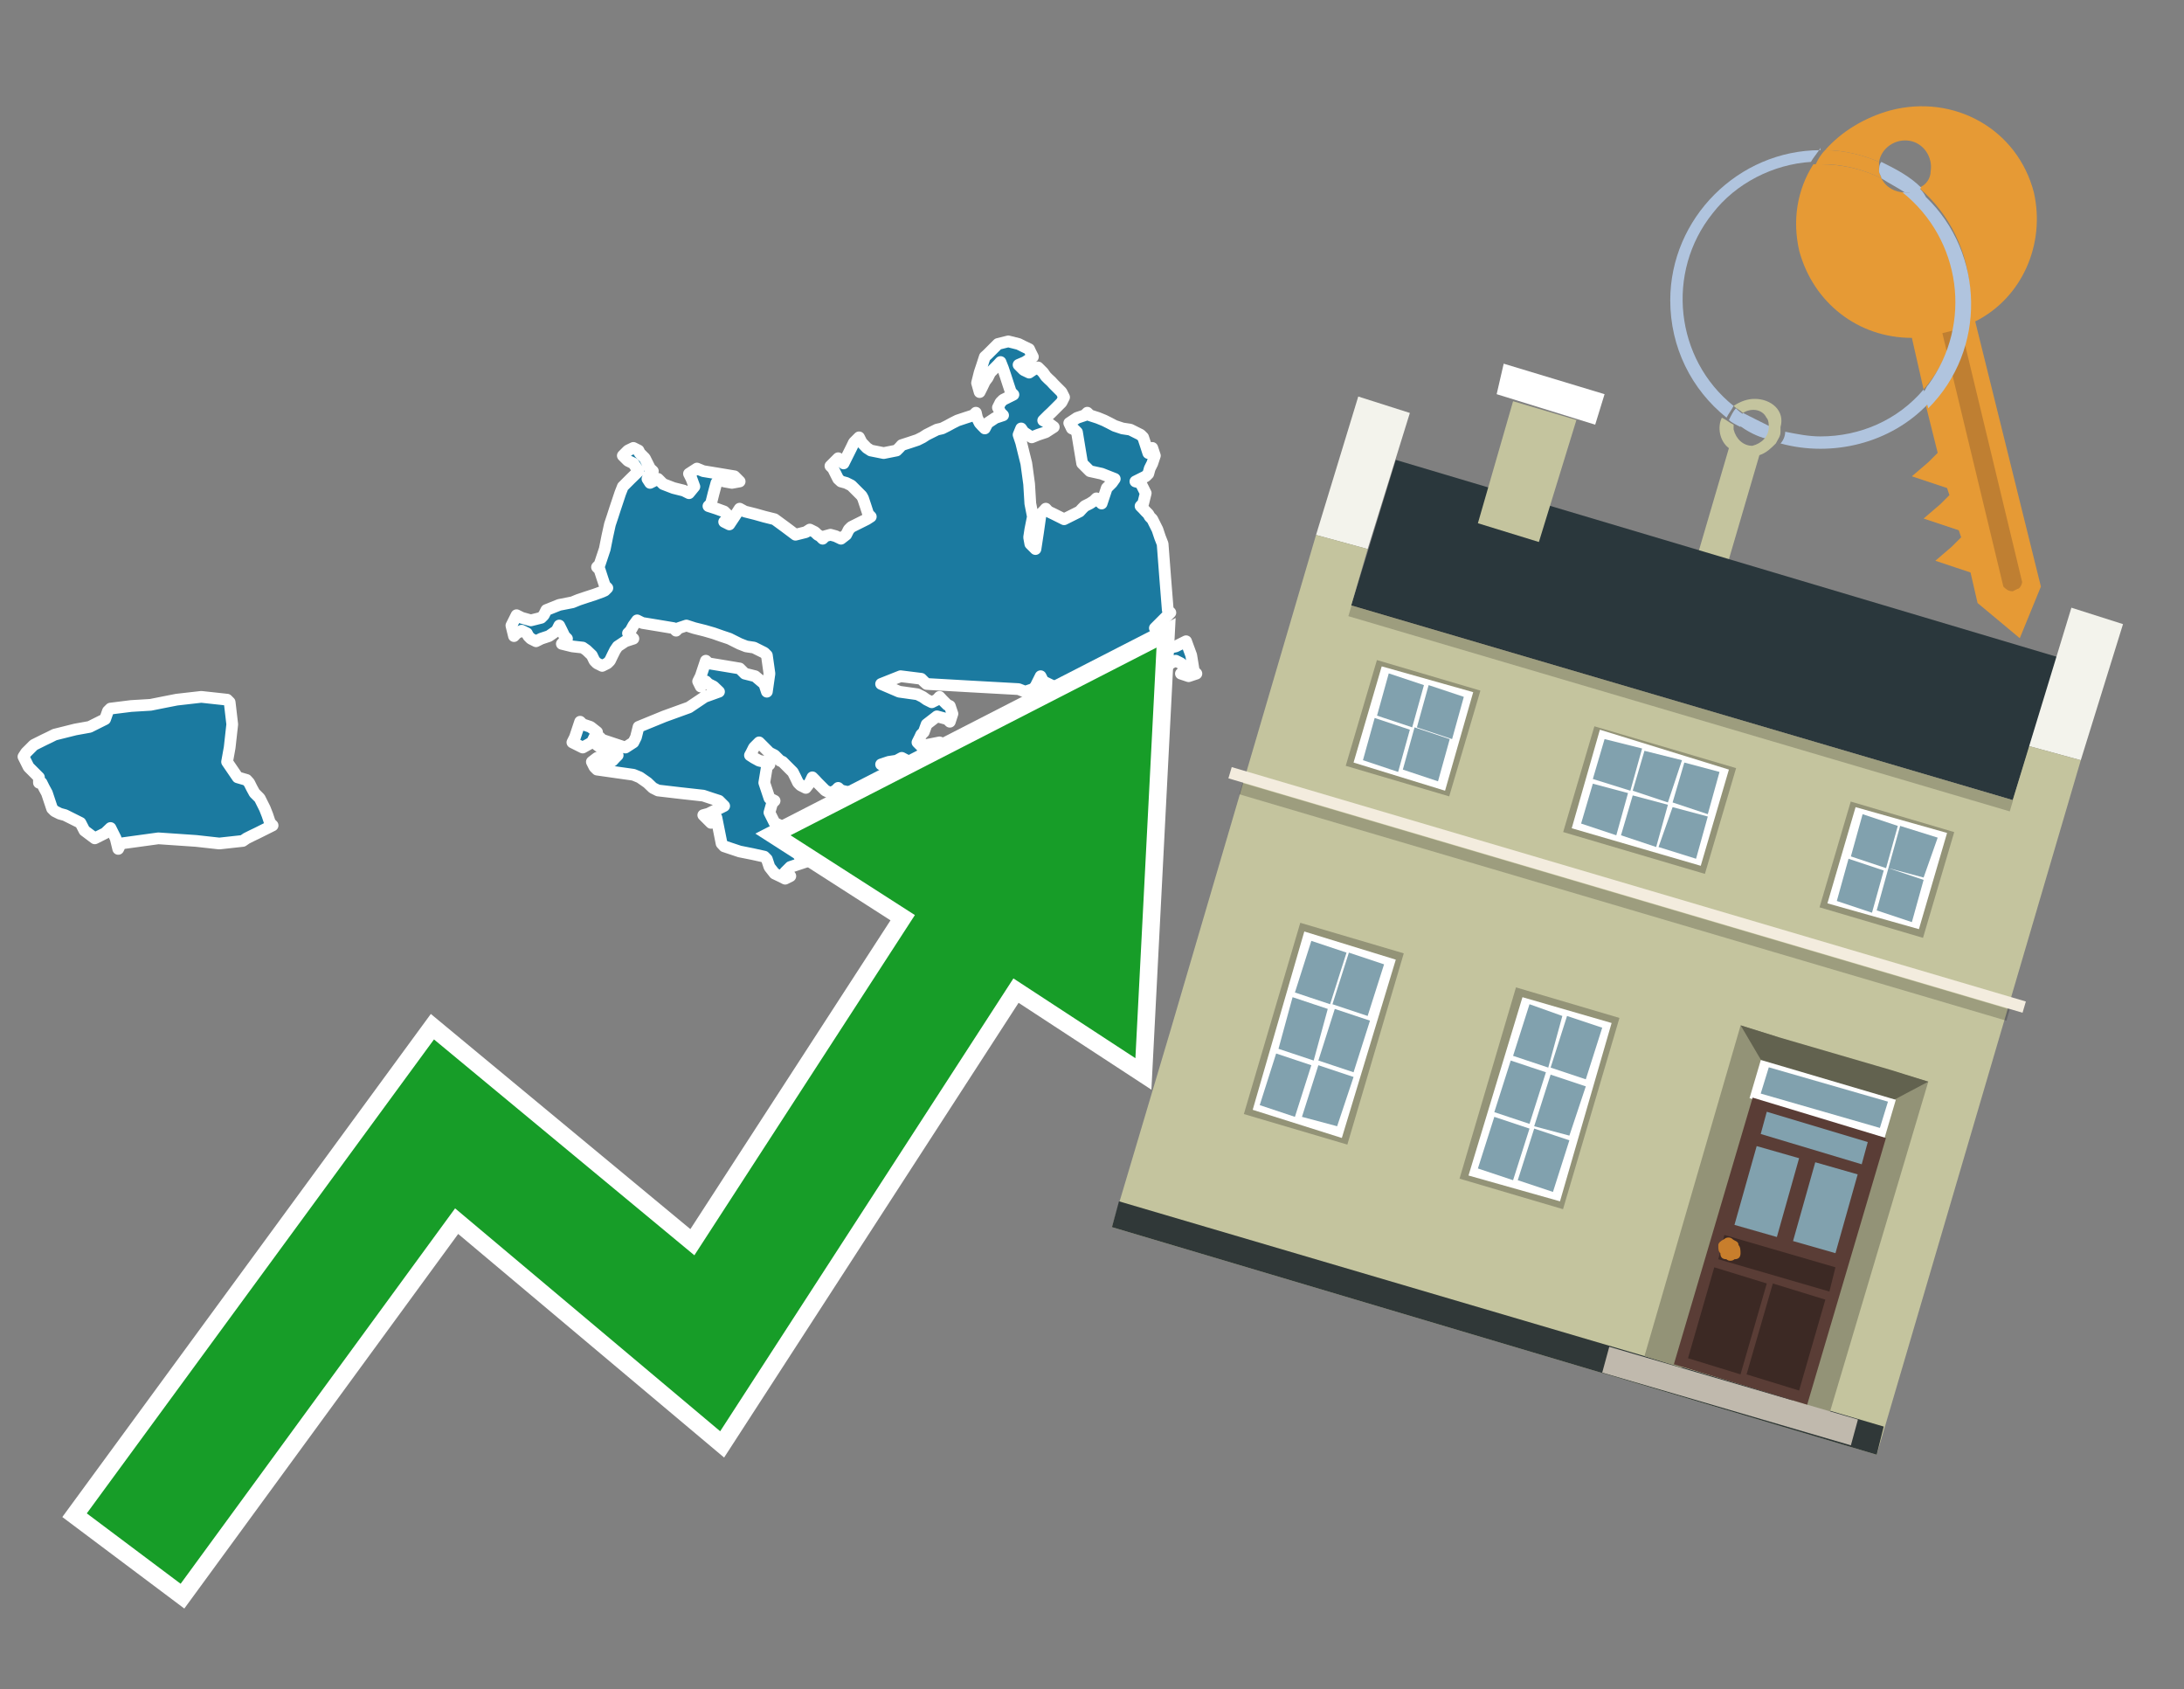 <?xml version="1.0" encoding="utf-8"?>
<!-- Generator: Adobe Illustrator 26.0.3, SVG Export Plug-In . SVG Version: 6.00 Build 0)  -->
<svg version="1.1" id="Text" xmlns="http://www.w3.org/2000/svg" xmlns:xlink="http://www.w3.org/1999/xlink" x="0px" y="0px"
	 width="93.1px" height="72px" viewBox="0 0 93.1 72" style="enable-background:new 0 0 93.1 72;" xml:space="preserve">
<rect x="0" y="0" width="93.1" height="72" fill="#808080" stroke="none"/>
<style type="text/css">
	.st0{fill:#1B7AA0;stroke:#FFFFFF;stroke-width:0.5;stroke-linejoin:round;}
	.st1{fill:none;stroke:#FFFFFF;stroke-width:1.5;stroke-miterlimit:10;}
	.st2{fill:#179D28;}
	.st3{fill:#E69A35;}
	.st4{fill:#B0C4DE;}
	.st5{fill:#C4C49E;}
	.st6{fill:#BF7F32;}
	.st7{fill-rule:evenodd;clip-rule:evenodd;fill:#2A373C;}
	.st8{fill-rule:evenodd;clip-rule:evenodd;fill:#F3F3EC;}
	.st9{fill-rule:evenodd;clip-rule:evenodd;fill:#C4C49E;}
	.st10{fill-rule:evenodd;clip-rule:evenodd;fill:#303838;}
	.st11{opacity:0.2;fill-rule:evenodd;clip-rule:evenodd;}
	.st12{fill-rule:evenodd;clip-rule:evenodd;fill:#F3ECDE;}
	.st13{fill-rule:evenodd;clip-rule:evenodd;fill:#FFFFFF;}
	.st14{fill-rule:evenodd;clip-rule:evenodd;fill:#939377;}
	.st15{fill-rule:evenodd;clip-rule:evenodd;fill:#C0B9AD;}
	.st16{fill-rule:evenodd;clip-rule:evenodd;fill:#62624F;}
	.st17{fill:#FFFFFF;}
	.st18{fill:#5A3D36;}
	.st19{fill:#81A1AE;}
	.st20{fill:#3C2924;}
	.st21{fill:#C87E2C;}
	.st22{fill-rule:evenodd;clip-rule:evenodd;fill:#81A1AE;}
</style>
<path class="st0" d="M1.66,33.13L1.44,32.91L1.22,32.69L1.11,32.47L1.0,32.25L1.11,32.08L1.22,31.97L1.33,31.86L1.44,31.75L1.66,31.64L1.88,31.53L2.11,31.42L2.33,31.31L2.77,31.2L3.21,31.09L3.82,30.98L4.48,30.65L4.6,30.31L4.71,30.2L5.59,30.09L6.42,30.04L6.97,29.93L7.53,29.82L8.58,29.7L9.68,29.82L9.79,29.93L9.9,30.87L9.79,31.86L9.68,32.47L10.13,33.13L10.51,33.24L10.62,33.36L10.73,33.58L10.85,33.8L10.96,33.91L11.07,34.02L11.18,34.24L11.29,34.46L11.4,34.74L11.51,35.07L11.62,35.18L11.4,35.29L11.18,35.4L10.96,35.51L10.73,35.62L10.51,35.73L10.35,35.84L9.35,35.95L8.36,35.84L6.75,35.73L5.15,35.95L5.04,36.18L4.93,35.73L4.71,35.29L4.48,35.51L4.04,35.73L3.6,35.4L3.43,35.07L3.21,34.96L2.99,34.85L2.77,34.74L2.55,34.68L2.33,34.57L2.22,34.46L2.11,34.13L2.0,33.8L1.88,33.58L1.77,33.36L1.66,33.36ZM25.34,31.42L25.23,31.64L24.84,31.86L24.4,31.64L24.51,31.42L24.62,31.09L24.73,30.76L24.84,30.87L25.17,30.98L25.45,31.2L25.45,31.42ZM40.6,34.24L40.82,34.57L40.71,34.85L40.6,34.96L40.49,35.07L40.38,34.96L40.27,34.85L40.16,34.63L40.27,34.46L40.38,34.35L40.38,34.24ZM49.34,27.71L49.23,28.05L49.34,28.38L49.45,28.49L49.34,28.6L49.23,28.82L48.84,29.04L48.4,28.93L48.29,28.82L48.18,28.6L47.96,28.38L47.74,28.71L47.63,29.04L47.52,29.15L47.18,29.26L46.85,29.15L46.74,29.04L46.63,29.26L45.97,29.48L45.36,29.37L44.92,29.26L44.47,29.04L44.36,28.82L44.25,29.04L44.14,29.26L44.03,29.37L43.7,29.48L43.42,29.37L41.43,29.26L39.5,29.15L39.38,29.04L39.27,28.93L38.39,28.82L37.56,29.15L38.33,29.48L39.11,29.59L39.33,29.7L39.5,29.82L39.72,29.93L39.94,29.82L40.05,29.7L40.16,29.82L40.27,29.93L40.38,30.04L40.49,30.09L40.6,30.42L40.49,30.76L40.38,30.65L39.94,30.53L39.5,30.87L39.38,31.2L39.27,31.31L39.22,31.42L39.11,31.64L39.33,31.86L39.5,31.75L40.05,31.64L40.6,31.86L40.38,32.08L40.16,32.19L40.38,32.3L40.6,32.47L40.71,32.69L40.82,32.8L40.93,32.91L41.04,33.02L41.15,33.13L41.27,33.47L41.15,33.8L41.04,33.91L40.93,34.02L40.82,33.8L40.71,33.58L40.6,33.47L40.49,33.36L40.38,33.47L40.05,33.58L39.72,33.69L39.22,33.8L38.67,33.24L38.56,32.69L38.44,32.58L38.56,32.47L38.67,32.42L38.44,32.3L38.22,32.42L37.89,32.47L37.56,32.58L37.78,32.69L38.0,33.02L37.67,33.36L37.34,33.47L37.45,33.58L37.56,33.69L37.34,33.8L37.12,33.69L37.01,33.58L36.9,33.69L36.34,33.8L35.85,33.69L35.73,33.58L35.62,33.69L35.4,33.8L35.18,33.69L35.07,33.58L34.96,33.47L34.85,33.36L34.74,33.24L34.63,33.13L34.52,33.36L34.35,33.58L34.13,33.47L34.02,33.36L33.91,33.13L33.8,32.91L33.69,32.8L33.58,32.69L33.47,32.58L33.36,32.47L33.25,32.42L33.13,32.3L33.02,32.19L32.8,32.08L32.58,31.86L32.36,31.64L32.14,31.86L32.03,32.08L31.97,32.19L32.14,32.3L32.36,32.42L32.58,32.47L32.8,32.58L32.69,32.69L32.58,33.36L32.8,34.02L33.02,34.13L32.91,34.24L32.8,34.63L33.02,35.07L33.25,35.18L33.47,35.29L33.69,35.4L33.8,35.51L33.91,36.07L34.13,36.62L34.35,36.73L34.02,36.84L33.69,36.95L33.58,37.06L33.47,37.17L33.58,37.23L33.69,37.34L33.47,37.45L33.25,37.34L33.02,37.23L32.8,36.95L32.69,36.62L32.58,36.51L32.08,36.4L31.53,36.29L31.2,36.18L30.87,36.07L30.76,35.95L30.65,35.4L30.54,34.85L30.42,34.96L30.31,35.07L30.2,34.96L30.09,34.85L29.98,34.74L30.2,34.68L30.42,34.57L30.65,34.46L30.87,34.35L30.76,34.24L30.65,34.13L30.31,34.02L29.98,33.91L28.99,33.8L28.05,33.69L27.83,33.58L27.6,33.36L27.27,33.13L27.0,33.02L26.22,32.91L25.45,32.8L25.34,32.69L25.23,32.47L25.45,32.3L25.67,32.42L25.89,32.47L26.11,32.42L26.22,32.3L26.33,32.19L25.89,32.08L25.45,31.75L25.56,31.42L25.67,31.53L26.0,31.64L26.33,31.75L26.66,31.86L27.0,31.64L27.11,31.42L27.22,30.98L28.32,30.53L29.37,30.15L30.04,29.7L30.65,29.48L30.42,29.26L30.2,29.15L30.09,29.04L29.98,29.15L29.87,29.26L29.76,29.04L29.87,28.82L29.98,28.49L30.09,28.16L30.2,28.27L30.87,28.38L31.53,28.49L31.64,28.6L31.75,28.71L32.19,28.82L32.58,29.15L32.69,29.48L32.8,28.71L32.69,27.93L32.58,27.82L32.36,27.71L32.14,27.6L31.81,27.55L31.53,27.44L31.31,27.33L31.09,27.22L30.76,27.11L30.42,26.99L30.04,26.88L29.6,26.77L29.26,26.66L28.93,26.77L28.82,26.88L28.71,26.77L28.05,26.66L27.38,26.55L27.16,26.44L27.0,26.66L26.88,26.88L26.77,26.99L26.88,27.11L27.0,27.22L26.66,27.33L26.33,27.55L26.22,27.71L26.11,27.93L26.0,28.16L25.89,28.27L25.67,28.38L25.45,28.27L25.34,28.16L25.23,27.93L25.0,27.71L24.84,27.6L24.4,27.55L23.95,27.44L24.06,27.33L24.17,27.22L24.06,27.11L23.95,26.88L23.84,26.66L23.73,26.88L23.4,27.11L23.07,27.22L22.85,27.33L22.63,27.22L22.52,27.11L22.46,26.99L22.24,26.88L22.02,26.99L21.91,27.11L21.8,26.66L22.02,26.22L22.24,26.33L22.63,26.44L23.07,26.33L23.18,26.22L23.29,26.0L23.84,25.78L24.4,25.67L24.67,25.56L25.0,25.45L25.34,25.34L25.67,25.22L25.78,25.17L25.89,25.06L25.78,24.95L25.67,24.62L25.56,24.28L25.45,24.17L25.56,24.06L25.67,23.73L25.78,23.4L25.89,22.85L26.0,22.35L26.11,22.02L26.22,21.68L26.33,21.35L26.44,21.02L26.55,20.74L26.88,20.41L27.22,20.08L27.0,19.75L26.77,19.64L26.66,19.53L26.55,19.42L26.66,19.31L26.77,19.2L27.0,19.09L27.22,19.2L27.27,19.31L27.38,19.42L27.49,19.53L27.6,19.75L27.71,19.97L27.83,20.08L27.71,20.19L27.6,20.41L27.71,20.58L27.83,20.52L28.05,20.41L28.27,20.63L28.71,20.8L29.15,20.91L29.37,21.02L29.6,20.74L29.48,20.41L29.37,20.19L29.71,19.97L29.98,20.08L30.65,20.19L31.31,20.3L31.42,20.41L31.53,20.52L31.2,20.58L30.87,20.52L30.76,20.41L30.65,20.52L30.54,20.58L30.42,21.02L30.31,21.46L30.2,21.57L30.54,21.68L30.87,21.8L30.98,21.91L31.09,22.02L30.98,22.13L30.87,22.24L31.09,22.35L31.31,22.02L31.53,21.68L31.75,21.8L32.19,21.91L32.58,22.02L33.02,22.13L33.47,22.46L33.91,22.79L34.35,22.68L34.52,22.57L34.74,22.68L34.85,22.79L34.96,22.85L35.07,22.96L35.18,22.85L35.4,22.79L35.62,22.85L35.85,22.96L36.07,22.79L36.18,22.57L36.29,22.46L36.51,22.35L36.73,22.24L36.95,22.13L37.12,22.02L37.01,21.91L36.9,21.57L36.79,21.24L36.73,21.13L36.62,21.02L36.51,20.91L36.4,20.8L36.29,20.69L36.07,20.58L35.85,20.52L35.73,20.41L35.62,20.19L35.51,19.97L35.4,19.86L35.51,19.75L35.62,19.64L35.73,19.53L35.85,19.64L35.96,19.75L36.07,19.53L36.18,19.31L36.29,19.09L36.4,18.86L36.51,18.75L36.62,18.64L36.73,18.86L36.95,19.09L37.12,19.2L37.67,19.31L38.22,19.2L38.33,19.09L38.44,18.97L38.78,18.86L39.11,18.75L39.33,18.64L39.5,18.53L39.72,18.42L39.94,18.31L40.16,18.26L40.38,18.15L40.6,18.03L40.82,17.92L41.15,17.81L41.49,17.7L41.6,17.59L41.65,17.81L41.76,18.03L41.87,18.15L41.98,18.26L42.1,18.03L42.43,17.81L42.76,17.7L42.65,17.59L42.54,17.37L42.65,17.15L42.76,17.04L42.98,16.93L43.2,16.82L43.09,16.71L42.98,16.38L42.87,16.04L42.76,15.71L42.65,15.43L42.54,15.55L42.43,15.66L42.32,15.77L42.21,15.88L42.1,16.1L41.98,16.26L41.87,16.49L41.76,16.71L41.65,16.32L41.76,15.88L41.87,15.55L41.98,15.21L42.1,15.1L42.21,14.99L42.32,14.88L42.43,14.77L42.54,14.66L42.98,14.55L43.42,14.66L43.64,14.77L43.87,14.88L43.92,14.99L44.03,15.21L43.7,15.43L43.42,15.55L43.53,15.66L43.64,15.77L43.87,15.88L44.03,15.77L44.25,15.66L44.47,15.88L44.58,16.04L44.69,16.15L44.81,16.26L44.92,16.38L45.03,16.49L45.14,16.6L45.25,16.71L45.36,16.93L45.25,17.15L45.14,17.26L45.03,17.37L44.92,17.48L44.81,17.59L44.69,17.7L44.58,17.81L44.47,17.92L44.69,18.03L44.92,18.2L44.58,18.42L44.25,18.53L43.98,18.64L43.64,18.42L43.53,18.26L43.42,18.53L43.53,18.86L43.64,19.31L43.75,19.75L43.87,20.63L43.92,21.46L44.03,22.02L43.92,22.57L43.87,22.9L43.92,23.18L44.03,23.29L44.14,23.4L44.25,22.68L44.36,21.91L44.47,21.8L44.58,21.68L44.69,21.8L44.92,21.91L45.14,22.02L45.36,22.13L45.58,22.02L45.8,21.91L46.02,21.8L46.13,21.68L46.24,21.57L46.46,21.46L46.63,21.35L46.74,21.24L46.85,21.35L46.96,21.46L47.07,21.13L47.18,20.8L47.29,20.69L47.4,20.58L47.52,20.41L46.96,20.19L46.46,20.08L46.35,19.97L46.24,19.86L46.13,19.75L46.02,19.09L45.91,18.42L45.8,18.31L45.69,18.26L45.58,18.03L45.91,17.81L46.24,17.7L46.35,17.59L46.46,17.7L46.8,17.81L47.07,17.92L47.29,18.03L47.52,18.15L47.85,18.26L48.18,18.31L48.4,18.42L48.62,18.53L48.73,18.64L48.84,18.97L48.95,19.31L49.01,19.2L49.12,19.09L49.23,19.42L49.12,19.75L49.01,19.97L48.95,20.19L48.84,20.3L48.62,20.41L48.4,20.52L48.62,20.58L48.84,21.02L48.73,21.46L48.62,21.57L48.73,21.68L48.84,21.8L48.95,21.91L49.01,22.02L49.12,22.13L49.23,22.35L49.34,22.57L49.45,22.9L49.56,23.18L49.67,24.62L49.78,26.0L49.89,26.11L49.78,26.22L49.67,26.33L49.56,26.44L49.45,26.55L49.34,26.66L49.23,26.77L49.34,26.88L49.45,27.33L49.45,27.71ZM49.67,27.71L49.89,27.6L50.12,27.55L50.34,27.44L50.56,27.33L50.78,27.93L50.89,28.6L51.0,28.71L50.67,28.82L50.34,28.71L50.45,28.6L50.56,28.49L50.45,28.38L50.34,28.27L50.12,28.16L49.89,28.27L49.78,28.38L49.67,28.27L49.56,28.16L49.45,27.93L49.45,27.71Z"/>
<polygon class="st1" points="49.3,27.6 33.7,35.6 39,39 29.6,53.5 18.5,44.3 3.7,64.5 7.7,67.5 19.4,51.5 30.7,61 43.2,41.7 
	48.4,45.1 "/>
<polygon class="st2" points="49.3,27.6 33.7,35.6 39,39 29.6,53.5 18.5,44.3 3.7,64.5 7.7,67.5 19.4,51.5 30.7,61 43.2,41.7 
	48.4,45.1 "/>
<path class="st3" d="M80.2,7.6c0-0.1-0.1-0.2-0.1-0.3c0-0.1,0-0.3,0-0.4c-0.7-0.3-1.5-0.5-2.3-0.5c-0.2,0.2-0.3,0.4-0.4,0.6
	c0.1,0,0.2,0,0.3,0C78.5,7,79.4,7.2,80.2,7.6z"/>
<path class="st4" d="M77.6,6.4c-3.5,0-6.4,2.9-6.4,6.4c0,2,0.9,3.8,2.4,5c0.1-0.2,0.2-0.3,0.3-0.5c-2.5-2-2.9-5.7-0.9-8.2
	c1-1.3,2.6-2.1,4.2-2.2c0.1-0.2,0.3-0.4,0.4-0.6V6.4z"/>
<path class="st3" d="M84.2,13.7c2-1,3-3.3,2.5-5.5C86,5.5,83.3,4,80.6,4.7c-1.1,0.3-2.1,0.9-2.8,1.7c0.8,0,1.6,0.2,2.3,0.5
	c0.1-0.6,0.7-1,1.3-0.9c0.6,0.1,1,0.7,0.9,1.3c0,0.3-0.2,0.6-0.5,0.7c2.7,2.3,2.9,6.4,0.6,9c-0.1,0.1-0.2,0.2-0.3,0.3l0.5,2
	l-0.4,0.4l-0.7,0.6l0.9,0.3l0.6,0.2l0.1,0.3l-0.4,0.4L82,22.1l0.9,0.3l0.6,0.2l0.1,0.3l-0.4,0.4l-0.7,0.6l0.9,0.3l0.6,0.2l0.3,1.3
	l1.8,1.5L87,25L84.2,13.7z"/>
<path class="st3" d="M81.2,8.2c-0.4,0-0.8-0.2-1-0.6C79.4,7.2,78.5,7,77.6,7c-0.1,0-0.2,0-0.3,0c-0.7,1.1-0.9,2.4-0.6,3.7
	c0.6,2.2,2.5,3.7,4.8,3.7l0.5,2.2c2.1-2.4,1.9-6.1-0.6-8.2C81.3,8.3,81.2,8.3,81.2,8.2z"/>
<path class="st4" d="M74.1,18.1c0.4,0.3,0.8,0.5,1.2,0.6c0.1-0.1,0.2-0.3,0.2-0.5l0,0c-0.4-0.2-0.8-0.4-1.2-0.6
	C74.2,17.8,74.1,17.9,74.1,18.1z"/>
<path class="st4" d="M74.4,17.7c-0.2-0.1-0.3-0.2-0.4-0.3c-0.1,0.1-0.2,0.3-0.3,0.5c0.1,0.1,0.3,0.2,0.5,0.3
	C74.1,17.9,74.2,17.8,74.4,17.7z"/>
<path class="st5" d="M74.8,17c-0.3,0-0.6,0.1-0.9,0.3c0.1,0.1,0.3,0.2,0.4,0.3c0.3-0.2,0.8-0.2,1,0.2c0.1,0.1,0.1,0.3,0.1,0.4l0,0
	c0,0.4-0.3,0.7-0.7,0.8c-0.4,0-0.7-0.3-0.8-0.7c0,0,0,0,0-0.1v-0.1c-0.2-0.1-0.3-0.2-0.5-0.3c-0.2,0.4-0.1,1,0.3,1.3l-1.7,5.8
	l1.3,0.3l1.7-5.8c0.3-0.1,0.5-0.3,0.7-0.5c0.1-0.2,0.2-0.3,0.2-0.5c0-0.1,0-0.1,0-0.2C76.1,17.5,75.5,17,74.8,17z"/>
<path class="st6" d="M86,25.1l-0.2,0.1c-0.2,0-0.3-0.1-0.4-0.2l0,0l-2.6-10.8l0.8-0.2l2.6,10.8C86.2,24.9,86.1,25.1,86,25.1L86,25.1
	z"/>
<path class="st4" d="M80.1,7.3c0,0.1,0.1,0.2,0.1,0.3c0.3,0.2,0.7,0.4,1,0.6c0.1,0,0.2,0,0.3,0c0.1,0,0.3-0.1,0.4-0.2
	c-0.5-0.5-1.1-0.8-1.7-1.1C80.1,7,80.1,7.2,80.1,7.3z"/>
<path class="st4" d="M77.6,18.6c-0.5,0-1-0.1-1.5-0.2c0,0.2-0.1,0.4-0.2,0.5c2.2,0.6,4.7,0,6.3-1.7L82,16.6
	C80.9,17.9,79.3,18.6,77.6,18.6z"/>
<path class="st4" d="M81.8,8c-0.1,0.1-0.2,0.1-0.4,0.2c-0.1,0-0.2,0-0.3,0c2.5,2,3,5.6,1.1,8.2c-0.1,0.1-0.1,0.2-0.2,0.3l0.2,0.7
	c2.5-2.5,2.4-6.6-0.1-9C82,8.2,81.9,8.1,81.8,8L81.8,8z"/>
<g>
	<polygon class="st7" points="57.6,25.8 85.8,34.1 87.7,28 59.5,19.6 57.6,25.8 	"/>
	<polygon class="st8" points="56.1,22.8 58.3,23.4 60.1,17.6 57.9,16.9 56.1,22.8 	"/>
	<polygon class="st8" points="86.5,31.8 88.7,32.4 90.5,26.6 88.3,25.9 86.5,31.8 	"/>
	<polygon class="st9" points="49.9,43.9 56.1,22.8 58.3,23.4 57.6,25.8 85.8,34.1 86.5,31.8 88.7,32.4 80,62 47.4,52.3 	"/>
	<polygon class="st10" points="47.4,52.3 47.7,51.2 80.3,60.8 80,62 47.4,52.3 	"/>
	<rect x="56.9" y="30" transform="matrix(-0.959 -0.283 0.283 -0.959 131.75 79.454)" class="st11" width="29.4" height="0.5"/>
	
		<rect x="51.7" y="37.7" transform="matrix(0.959 0.283 -0.283 0.959 13.595 -18.092)" class="st12" width="35.3" height="0.5"/>
	<rect x="52.2" y="38.2" transform="matrix(0.959 0.283 -0.283 0.959 13.721 -18.034)" class="st11" width="34.1" height="0.5"/>
	<polygon class="st9" points="64.5,17.1 67.2,17.9 65.6,23.1 63,22.3 64.5,17.1 	"/>
	<polygon class="st13" points="64.1,15.5 68.4,16.8 68,18.1 63.8,16.8 64.1,15.5 	"/>
	<g>
		<polygon class="st14" points="82.2,46.1 80.5,45.6 76.4,59.7 78,60.2 82.2,46.1 		"/>
		<polygon class="st15" points="78.9,61.6 79.2,60.5 68.6,57.4 68.3,58.5 78.9,61.6 		"/>
		<polygon class="st14" points="74.2,43.7 75.8,44.2 71.7,58.3 70.1,57.8 74.2,43.7 		"/>
		<polygon class="st16" points="75.8,44.2 80.6,45.6 82.2,46.1 80.5,47 80.1,47.2 75.4,45.8 75.2,45.4 74.2,43.7 		"/>
		<g>
			<rect x="74.7" y="46" transform="matrix(0.959 0.283 -0.283 0.959 16.442 -20.079)" class="st17" width="6" height="1.7"/>
			<g transform="matrix( 0.861, 0, 0, 0.861, 2148,666.7) ">
				<g>
					<g id="Symbol_9_0_Layer2_0_MEMBER_8_MEMBER_12_MEMBER_0_FILL_00000049921152098945666450000014699782987459267995_">
						<path class="st18" d="M-2408-720l6.6,2l-3.9,13.2l-6.6-2L-2408-720z"/>
					</g>
				</g>
			</g>
			<g transform="matrix( 0.861, 0, 0, 0.861, 2148,666.7) ">
				<g>
					<g id="Symbol_9_0_Layer2_0_MEMBER_8_MEMBER_12_MEMBER_1_MEMBER_1_FILL_00000142178311867167569220000008720650069401934729_">
						<path class="st19" d="M-2405.7-717l-1.1,3.9l-2.1-0.6l1.1-3.9L-2405.7-717z"/>
					</g>
				</g>
			</g>
			<g transform="matrix( 0.861, 0, 0, 0.861, 2148,666.7) ">
				<g>
					<g id="Symbol_9_0_Layer2_0_MEMBER_8_MEMBER_12_MEMBER_1_MEMBER_1_FILL_00000046315213654849873230000014282782815869738394_">
						<path class="st19" d="M-2402.8-716.2l-1.1,3.9l-2.1-0.6l1.1-3.9L-2402.8-716.2z"/>
					</g>
				</g>
			</g>
			<g transform="matrix( 0.861, 0, 0, 0.861, 2148,666.7) ">
				<g>
					<g id="Symbol_9_0_Layer2_0_MEMBER_8_MEMBER_12_MEMBER_2_MEMBER_0_FILL_00000043446982811857646660000002316786087831587507_">
						<path class="st20" d="M-2408.3-706.3l1.3-4.5l2.6,0.8l-1.3,4.5L-2408.3-706.3z"/>
					</g>
				</g>
			</g>
			<g transform="matrix( 0.861, 0, 0, 0.861, 2148,666.7) ">
				<g>
					<g id="Symbol_9_0_Layer2_0_MEMBER_8_MEMBER_12_MEMBER_2_MEMBER_1_FILL_00000024699968063525176030000004099459938707973536_">
						<path class="st20" d="M-2411.2-707.1l1.3-4.5l2.6,0.8l-1.3,4.5L-2411.2-707.1z"/>
					</g>
				</g>
			</g>
			<g transform="matrix( 0.861, 0, 0, 0.861, 2148,666.7) ">
				<g>
					<g id="Symbol_9_0_Layer2_0_MEMBER_8_MEMBER_12_MEMBER_2_MEMBER_1_FILL_00000103968558413932076870000017021065795927275411_">
						<path class="st20" d="M-2409.7-712l0.3-1.2l5.5,1.6l-0.3,1.2L-2409.7-712z"/>
					</g>
				</g>
			</g>
			<g transform="matrix( 0.861, 0, 0, 0.861, 2148,666.7) ">
				<g>
					<g id="Symbol_9_0_Layer2_0_MEMBER_8_MEMBER_12_MEMBER_2_MEMBER_1_FILL_00000029026281331453061660000014079355316314899619_">
						<path class="st19" d="M-2407.6-718.2l0.3-1.1l5,1.5l-0.3,1.1L-2407.6-718.2z"/>
					</g>
				</g>
			</g>
			<g transform="matrix( 0.861, 0, 0, 0.861, 2148,666.7) ">
				<g>
					<g id="Symbol_9_0_Layer2_0_MEMBER_8_MEMBER_13_FILL_00000101803169791889663960000002967125529223287951_">
						<path class="st21" d="M-2409.7-712.7c0-0.1,0.1-0.2,0.3-0.3c0.1-0.1,0.3-0.1,0.4,0s0.3,0.1,0.3,0.3c0.1,0.1,0.1,0.3,0.1,0.4
							c0,0.2-0.1,0.3-0.3,0.3c-0.1,0.1-0.3,0.1-0.4,0c-0.2,0-0.3-0.1-0.3-0.3C-2409.7-712.4-2409.7-712.5-2409.7-712.7z"/>
					</g>
				</g>
			</g>
			<g transform="matrix( 0.861, 0, 0, 0.861, 2148,666.7) ">
				<g>
					<g id="Symbol_9_0_Layer2_0_MEMBER_8_MEMBER_12_MEMBER_2_MEMBER_1_FILL_00000097473732691964412590000002355945827064430988_">
						<path class="st19" d="M-2407.6-720.2l0.4-1.3l5.9,1.7l-0.4,1.3L-2407.6-720.2z"/>
					</g>
				</g>
			</g>
		</g>
	</g>
	<g>
		
			<rect x="54.1" y="39.9" transform="matrix(-0.959 -0.283 0.283 -0.959 98.025 102.357)" class="st14" width="4.6" height="8.5"/>
		<polygon class="st13" points="59.5,40.9 55.6,39.7 53.4,47.3 57.2,48.5 59.5,40.9 		"/>
		<path class="st22" d="M59,41.1l-0.7,2.2l-1.5-0.5l0.7-2.2L59,41.1L59,41.1z M57.4,40.6l-0.7,2.2l-1.5-0.5l0.7-2.2L57.4,40.6
			L57.4,40.6z M55.1,42.5l1.5,0.5L56,45.2l-1.5-0.5L55.1,42.5L55.1,42.5z M54.4,44.9l1.5,0.5l-0.7,2.2l-1.5-0.5L54.4,44.9L54.4,44.9
			z M55.5,47.6l0.7-2.2l1.5,0.5L57,48L55.5,47.6L55.5,47.6z M57.7,45.7l-1.5-0.5l0.7-2.2l1.5,0.5L57.7,45.7L57.7,45.7z"/>
	</g>
	<g>
		
			<rect x="58" y="28.7" transform="matrix(-0.959 -0.283 0.283 -0.959 109.277 77.878)" class="st14" width="4.6" height="4.7"/>
		<polygon class="st13" points="62.8,29.5 58.9,28.4 57.7,32.5 61.6,33.7 62.8,29.5 		"/>
		<path class="st22" d="M62.4,29.7l-0.5,1.8L60.4,31l0.5-1.8L62.4,29.7L62.4,29.7z M60.7,29.2L60.2,31l-1.5-0.5l0.5-1.8L60.7,29.2
			L60.7,29.2z M58.6,30.6l1.5,0.5l-0.5,1.8l-1.5-0.5L58.6,30.6L58.6,30.6z M61.3,33.3l-1.5-0.5l0.5-1.8l1.5,0.5L61.3,33.3L61.3,33.3
			z"/>
	</g>
	<g>
		
			<rect x="67.2" y="31.6" transform="matrix(-0.959 -0.283 0.283 -0.959 128.179 86.567)" class="st14" width="6.3" height="4.7"/>
		<polygon class="st13" points="73.7,32.8 68.2,31.1 67,35.3 72.5,36.9 73.7,32.8 		"/>
		<polygon class="st22" points="71.7,32.4 71.1,34.2 69.6,33.7 70.1,32 71.7,32.4 		"/>
		<polygon class="st22" points="70,31.9 69.5,33.7 67.9,33.2 68.4,31.5 70,31.9 		"/>
		<polygon class="st22" points="67.9,33.4 69.4,33.8 68.9,35.6 67.4,35.1 67.9,33.4 		"/>
		<polygon class="st22" points="69.6,33.9 71.1,34.3 70.6,36.1 69.1,35.6 69.6,33.9 		"/>
		<polygon class="st22" points="73.3,32.9 72.8,34.7 71.3,34.2 71.8,32.5 73.3,32.9 		"/>
		<polygon class="st22" points="71.3,34.4 72.8,34.8 72.3,36.6 70.7,36.1 71.3,34.4 		"/>
	</g>
	<g>
		
			<rect x="78.1" y="34.6" transform="matrix(-0.959 -0.283 0.283 -0.959 147.081 95.255)" class="st14" width="4.6" height="4.7"/>
		<polygon class="st13" points="83,35.5 79.1,34.4 77.9,38.5 81.8,39.6 83,35.5 		"/>
		<path class="st22" d="M82.6,35.7L82,37.4L80.5,37l0.5-1.8L82.6,35.7L82.6,35.7z M80.9,35.2l-0.5,1.8l-1.5-0.5l0.5-1.8L80.9,35.2
			L80.9,35.2z M78.8,36.6l1.5,0.5l-0.5,1.8l-1.5-0.5L78.8,36.6L78.8,36.6z M81.5,39.3L80,38.8l0.5-1.8l1.5,0.5L81.5,39.3L81.5,39.3z
			"/>
	</g>
	<g>
		
			<rect x="63.4" y="42.6" transform="matrix(-0.959 -0.283 0.283 -0.959 115.374 110.331)" class="st14" width="4.6" height="8.5"/>
		<polygon class="st13" points="68.7,43.6 64.9,42.5 62.6,50.1 66.5,51.2 68.7,43.6 		"/>
		<path class="st22" d="M68.3,43.8L67.6,46l-1.5-0.5l0.7-2.2L68.3,43.8L68.3,43.8z M66.6,43.3L66,45.5l-1.5-0.5l0.7-2.2L66.6,43.3
			L66.6,43.3z M64.4,45.2l1.5,0.5l-0.7,2.2l-1.5-0.5L64.4,45.2L64.4,45.2z M63.7,47.6l1.5,0.5l-0.7,2.2L63,49.8L63.7,47.6L63.7,47.6
			z M64.7,50.3l0.7-2.2l1.5,0.5l-0.7,2.2L64.7,50.3L64.7,50.3z M66.9,48.4L65.4,48l0.7-2.2l1.5,0.5L66.9,48.4L66.9,48.4z"/>
	</g>
</g>
</svg>
